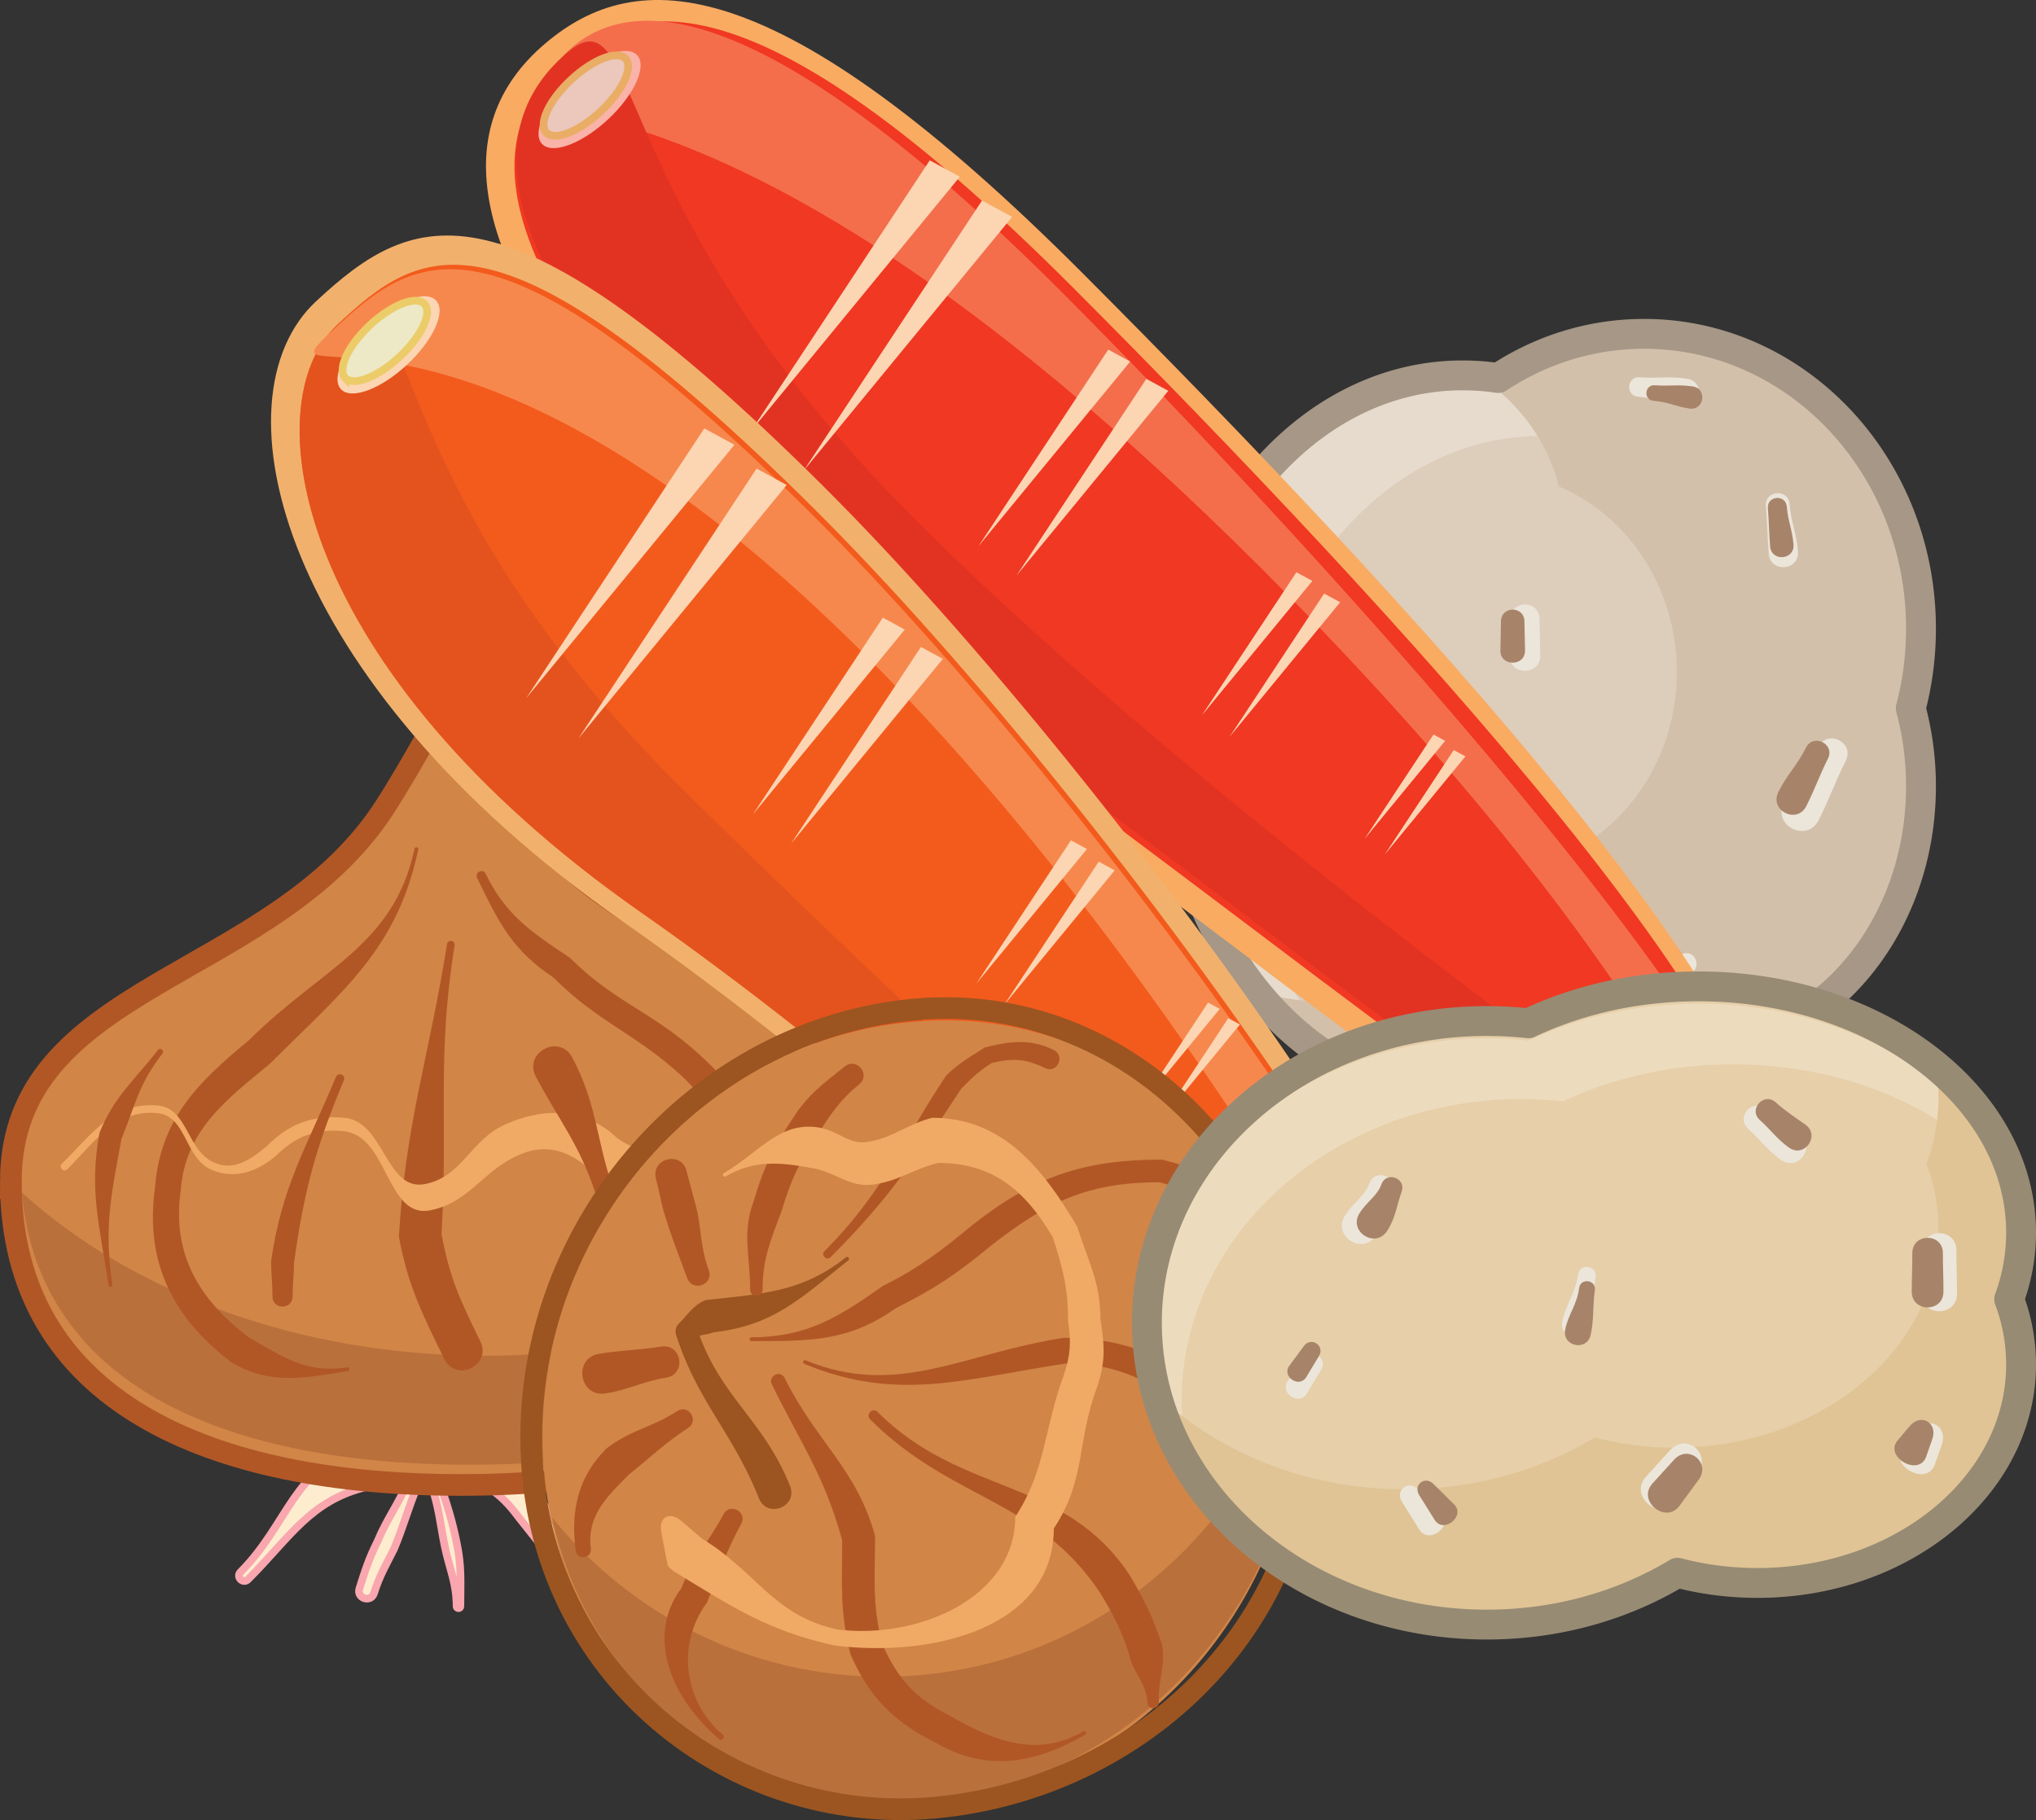 <svg xmlns="http://www.w3.org/2000/svg" width="266.201" height="237.994"><rect width="100%" height="100%" fill="#333333" stroke="none"/><path fill="#ddcdbb" d="M195.89 49.431c5.539-3.66 12.074-5.777 19.074-5.777 19.992 0 36.2 17.254 36.2 38.539 0 3.613-.465 7.11-1.337 10.422a39.301 39.301 0 0 1 1.336 10.207c0 18.887-13.242 34.195-29.582 34.195a25.94 25.94 0 0 1-8.972-1.601c-6.102 5.12-13.461 8.117-21.387 8.117-21.07 0-38.148-21.145-38.148-47.227 0-26.082 17.078-47.222 38.148-47.222 1.578 0 3.137.117 4.668.347"/><path fill="#e6dbcd" d="M197.023 49.431c5.539-3.66 12.074-5.777 19.074-5.777 10.844 0 20.574 5.074 27.207 13.117-5.332-3.293-11.527-5.18-18.137-5.18-7 0-13.535 2.114-19.074 5.778a31.348 31.348 0 0 0-4.668-.348c-21.07 0-38.148 21.14-38.148 47.223 0 13.46 4.55 25.605 11.847 34.207-12.41-7.79-20.918-23.735-20.918-42.145 0-26.082 17.078-47.222 38.149-47.222 1.578 0 3.137.117 4.668.347"/><path fill="#d3c0aa" d="M195.16 48.298c5.539-3.664 12.078-5.777 19.078-5.777 19.992 0 36.199 17.254 36.199 38.54 0 3.612-.465 7.109-1.34 10.421a39.105 39.105 0 0 1 1.34 10.203c0 18.887-13.246 34.2-29.582 34.2a25.98 25.98 0 0 1-8.977-1.602c-6.097 5.12-13.46 8.113-21.386 8.113-10.086 0-19.258-4.844-26.083-12.758 2.684.848 5.708 1.324 8.91 1.324 10.66 0 19.356-5.28 19.825-11.91a28.198 28.198 0 0 0 4.433-5.257c12.188-1.446 21.665-12.497 21.665-25.918 0-11.02-6.387-20.446-15.418-24.262-1.672-6.703-6.301-12.344-12.532-15.656a31.6 31.6 0 0 1 3.867.34"/><path fill="#ece5da" d="M214.39 49.33c2.43.187 3.777-.176 6.207.199 2.41.371 1.852 3.98-.555 3.613-2.34-.363-3.508-1.082-5.847-1.262-1.7-.132-1.504-2.683.195-2.55m19.594 16.59c.183 2.382.914 3.8 1.093 6.183.2 2.55-3.628 2.844-3.824.293-.183-2.371-.183-3.867-.367-6.238-.156-2.063 2.938-2.305 3.098-.238m-61.078 4.875-3.18 2.167-3.043 3.797c-1.066 1.328-3.11-.507-1.899-1.71l3.532-3.512 2.668-2.946c1.304-1.445 3.531 1.102 1.922 2.204m-3.122 33.937c0 2.375.09 3.836.09 6.211 0 2.8-4.199 2.8-4.199 0 0-2.375.09-3.836.09-6.211 0-2.68 4.02-2.68 4.02 0m31.507-23.777.094 4.75c.05 2.68-4.074 2.68-4.023 0l.093-4.75c.047-2.555 3.785-2.555 3.836 0m40.035 18.527c-1.46 2.922-2.066 4.813-3.527 7.734-1.527 3.051-6.101.762-4.578-2.285 1.469-2.937 3.043-4.312 4.512-7.246 1.195-2.398 4.793-.598 3.593 1.797m-20.472 27.836c-3.301 1.043-4.883 3.523-7.836 5.61-2.887 2.034-5.942-2.294-3.059-4.329 3.309-2.336 6.371-2.726 10.067-3.894 1.742-.547 2.57 2.066.828 2.613m-32.68-1.504c-2.59-.863-4.527-.844-7.289-1.187-3.023-.38-2.457-4.91.566-4.532 3.082.383 5.165.77 8.051 1.73 2.66.887 1.332 4.876-1.328 3.989"/><path fill="#a78469" d="M216.367 50.377c1.94.148 3.023-.141 4.964.156 1.926.297 1.485 3.187-.445 2.89-1.871-.289-2.805-.863-4.68-1.007-1.359-.106-1.203-2.145.16-2.04M233.62 66.26c.145 1.906.73 3.038.875 4.945.157 2.039-2.902 2.273-3.058.234-.149-1.898-.149-3.09-.293-4.992-.129-1.649 2.348-1.84 2.476-.188m-61.449 5.493-2.547 1.738-2.433 3.035c-.856 1.062-2.489-.406-1.52-1.367l2.828-2.813 2.13-2.355c1.046-1.153 2.827.883 1.542 1.762m-1.203 32.382c0 1.903.074 3.07.074 4.97 0 2.241-3.36 2.241-3.36 0 0-1.9.071-3.067.071-4.97 0-2.144 3.215-2.144 3.215 0m28.348-22.886.074 3.8c.039 2.141-3.258 2.141-3.215 0l.07-3.8c.04-2.047 3.032-2.047 3.07 0M239 99.2c-1.169 2.34-1.653 3.852-2.821 6.192-1.223 2.438-4.883.61-3.66-1.832 1.172-2.348 2.433-3.45 3.605-5.797.957-1.918 3.836-.48 2.875 1.438m-19.761 27.023c-2.641.832-3.91 2.817-6.27 4.485-2.309 1.628-4.754-1.832-2.445-3.465 2.644-1.867 5.097-2.18 8.054-3.114 1.391-.437 2.051 1.653.66 2.094m-30.554-2.094c-2.074-.69-3.621-.675-5.832-.949-2.418-.304-1.965-3.93.453-3.629 2.465.309 4.129.618 6.441 1.39 2.125.708 1.063 3.895-1.062 3.188"/><path fill="none" stroke="#a69786" stroke-linecap="round" stroke-linejoin="round" stroke-miterlimit="1" stroke-width="3.904" d="M195.89 49.431c5.539-3.66 12.074-5.777 19.074-5.777 19.992 0 36.2 17.254 36.2 38.539 0 3.613-.465 7.11-1.337 10.422a39.301 39.301 0 0 1 1.336 10.207c0 18.887-13.242 34.195-29.582 34.195a25.94 25.94 0 0 1-8.972-1.601c-6.102 5.12-13.461 8.117-21.387 8.117-21.07 0-38.148-21.145-38.148-47.227 0-26.082 17.078-47.222 38.148-47.222 1.578 0 3.137.117 4.668.347zm0 0"/><path fill="#f9ab62" d="M71.28 5.693c11.91-10.11 29.934-10.434 70.458 30.219 39.285 39.406 100.859 104.484 89.832 123.664-2.786 4.844-8.293 4.363-13.317 2.554-5.308-1.914-12.113-5.94-20.16-11.394-16.094-10.906-38.129-28.215-65.121-48.207C91.253 71.627 44.855 28.134 71.281 5.693"/><path fill="#f03822" d="M135.46 100.193C91.632 67.728 50.89 27.345 73.917 7.79c9.86-8.371 25.977-10.715 66.617 30.058 40.774 40.899 98.993 103.543 89.383 120.254-6.453 11.227-40.554-17.98-94.457-57.91"/><path fill="#f46e4c" d="M168.519 77.947C90.08-2.006 62.19 21.884 72.589 8.525 80.534-1.682 98.566-2.19 139.21 38.58c40.77 40.902 106.86 115.965 87.739 118.418 0 0-9.543-29.215-58.43-79.051"/><path fill="#e23322" d="M135.695 99.287C91.867 66.826 51.125 26.439 74.152 6.888c9.863-8.375 4.449 19.856 45.093 60.625 40.77 40.899 110.91 89.684 110.91 89.684-6.453 11.226-40.554-17.98-94.46-57.91"/><path fill="#fcd5b3" d="M125.495 23.107 98.27 56.255l23.293-35.289zm6.84 5.253-27.23 33.145 23.293-35.285zm15.434 18.915-19.844 24.156 16.977-25.719zm4.984 3.828L132.906 75.26l16.976-25.718zm18.837 24.859-14.466 17.606L169.5 74.826zm3.632 2.793-14.465 17.606 12.371-18.746zm13.727 18.118-10.543 12.832 9.02-13.66zm2.648 2.035-10.543 12.832 9.02-13.664zm0 0"/><path fill="#fab3a8" d="M70.867 18.818c-1.336-1.434.367-5.188 3.8-8.39 3.438-3.204 7.301-4.641 8.637-3.212 1.336 1.434-.367 5.188-3.805 8.391-3.433 3.203-7.3 4.64-8.632 3.211"/><path fill="#ebc7bc" d="M71.417 17.33c-1.066-1.145.39-4.235 3.25-6.903 2.864-2.672 6.051-3.906 7.117-2.761 1.067 1.144-.386 4.238-3.25 6.906-2.863 2.668-6.046 3.906-7.117 2.758"/><path fill="none" stroke="#e9ad65" stroke-miterlimit="3.864" d="M71.417 17.33c-1.066-1.145.39-4.235 3.25-6.903 2.864-2.672 6.051-3.906 7.117-2.761 1.067 1.144-.386 4.238-3.25 6.906-2.863 2.668-6.046 3.906-7.117 2.758zm0 0"/><path fill="#feecce" d="M48.007 194.408c-7.441 1.773-10.027 6.562-15.578 12.113-.648.649-1.621-.324-.973-.969 6.227-6.23 7.075-13.898 15.422-15.886 3.16-.754 4.29 3.988 1.13 4.742"/><path fill="none" stroke="#f9a6af" stroke-miterlimit="3.864" d="M48.007 194.408c-7.441 1.773-10.027 6.562-15.578 12.113-.648.649-1.621-.324-.973-.969 6.227-6.23 7.075-13.898 15.422-15.886 3.16-.754 4.29 3.988 1.13 4.742zm0 0"/><path fill="#feecce" d="M57.476 193.857c1.012 3.031 1.633 4.86 2.262 8.016.636 3.047.457 4.992.457 8.164 0 .332-.5.332-.5 0 0-3.094-.93-4.867-1.547-7.84-.621-3.094-.746-5.012-1.739-7.98-.238-.715.829-1.07 1.067-.36"/><path fill="none" stroke="#f9a6af" stroke-miterlimit="3.864" d="M57.476 193.857c1.012 3.031 1.633 4.86 2.262 8.016.636 3.047.457 4.992.457 8.164 0 .332-.5.332-.5 0 0-3.094-.93-4.867-1.547-7.84-.621-3.094-.746-5.012-1.739-7.98-.238-.715.829-1.07 1.067-.36zm0 0"/><path fill="#feecce" d="M66.23 192.986c1.64 1.23 3.418 1.805 4.648 3.445 2.969 3.739 3.485 6.961 5.418 11.219.52 1.137-1.187 1.914-1.707.773-1.824-4.011-3.785-6.253-6.582-9.78-1.027-1.372-1.98-2.528-3.351-3.556-1.403-1.05.175-3.152 1.574-2.101"/><path fill="none" stroke="#f9a6af" stroke-miterlimit="3.864" d="M66.23 192.986c1.64 1.23 3.418 1.805 4.648 3.445 2.969 3.739 3.485 6.961 5.418 11.219.52 1.137-1.187 1.914-1.707.773-1.824-4.011-3.785-6.253-6.582-9.78-1.027-1.372-1.98-2.528-3.351-3.556-1.403-1.05.175-3.152 1.574-2.101zm0 0"/><path fill="#feecce" d="M54.577 194.302c-1.25 3-1.804 5.227-3.054 8.227-1.098 2.195-1.895 3.496-2.625 5.808-.403 1.27-2.309.668-1.91-.601.773-2.438 1.222-3.883 2.375-6.191 1.254-3.012 2.691-4.766 3.945-7.774.351-.844 1.621-.316 1.27.531"/><path fill="none" stroke="#f9a6af" stroke-miterlimit="3.864" d="M54.577 194.302c-1.25 3-1.804 5.227-3.054 8.227-1.098 2.195-1.895 3.496-2.625 5.808-.403 1.27-2.309.668-1.91-.601.773-2.438 1.222-3.883 2.375-6.191 1.254-3.012 2.691-4.766 3.945-7.774.351-.844 1.621-.316 1.27.531zm0 0"/><path fill="#d18547" d="M1.417 154.49c0-25.93 34.176-26.254 48.836-48.856 3.66-5.636 8.617-14.925 8.617-14.925s4.82 9.058 8.399 14.546c15.223 23.34 51.789 22.391 51.789 49.235 0 28.96-26.336 39.683-58.82 39.683-32.485 0-58.82-10.722-58.82-39.683"/><path fill="#ba703b" d="M119.566 159.771c-4.446 23.016-28.762 31.758-58.09 31.758-30.918 0-56.266-9.715-58.64-35.621 14.292 13.031 36.167 21.367 60.687 21.367 22 0 41.87-6.711 56.043-17.504"/><path fill="none" stroke="#b15726" stroke-miterlimit="3.864" stroke-width="2.835" d="M1.417 154.49c0-25.93 34.176-26.254 48.836-48.856 3.66-5.636 8.617-14.925 8.617-14.925s4.82 9.058 8.399 14.546c15.223 23.34 51.789 22.391 51.789 49.235 0 28.96-26.336 39.683-58.82 39.683-32.485 0-58.82-10.722-58.82-39.683zm0 0"/><path fill="#b15726" d="M54.687 111.087c-2.785 13.04-9.742 18.356-19.36 27.973-5.957 4.906-11.125 8.832-11.707 16.656-1.148 8.274 2.375 14.215 8.926 19.157 4.528 2.62 7.613 4.75 12.856 3.918.332-.055.41.441.082.492-5.832.93-10.11 1.832-15.145-1.082-7.7-5.809-11.426-13.117-10.074-22.844.668-8.93 5.496-13.75 12.293-19.344 9.41-9.41 18.918-12.277 21.64-25.027.07-.328.56-.223.489.101m8.816 3.176c2.653 5.422 5.942 7.598 11.004 10.973 5.594 5.598 10.406 6.957 16.121 11.934 10.125 8.753 15.008 20.574 10.356 33.296-4.39 7.512-10.508 11.77-19.293 12.621-3.403.329-3.895-4.773-.496-5.101 6.73-.652 10.343-4.629 13.707-10.383 3.855-10.543 1.742-20.441-6.649-27.7-5.777-5.023-10.219-6.413-15.875-12.066-5.46-3.64-7.136-7.18-9.996-13.027-.367-.75.758-1.297 1.121-.547m-4.066 9.352c-2.371 14.84-.832 22.91-1.707 37.75 1.074 5.84 2.449 8.656 5.07 14.02 1.54 3.144-3.18 5.449-4.715 2.304-2.879-5.887-4.75-9.57-5.93-15.98.88-14.965 3.907-23.29 6.294-38.25.105-.66 1.093-.504.988.156"/><path fill="#f0aa65" d="M8.09 152.181c3.984-3.984 6.73-8.031 12.386-7.644 4.176.254 3.855 6.015 7.652 7.535 2.52 1.031 4.664-.465 6.727-2.18 2.953-2.953 6.008-4.129 10.168-3.726 5.289.468 5.402 9.714 10.574 8.656 4.902-.98 5.926-5.824 10.46-7.785 4.759-2.149 9.532-2.145 13.677.922 5.21 5.21 12.07.972 19.015-1.09 3.965-.567 6.606-.977 10.426-.13 4.395.977 2.93 7.567-1.465 6.59-2.926-.648-4.539-.558-7.574-.128-9.078 2.695-17.176 5.722-23.984-1.086-2.614-1.938-5.325-2.434-8.325-1.078-4.722 2.043-6.433 6.195-11.539 7.215-5.832 1.191-5.46-9.813-11.425-10.344-3.59-.348-6.286.726-8.832 3.273-2.446 2.04-5.286 3.043-8.278 1.82-3.699-1.48-3.27-7.218-7.344-7.464-5.34-.367-7.847 3.59-11.613 7.355-.472.469-1.18-.238-.707-.71"/><path fill="#b15726" d="M74.816 138.275c3.199 6.016 3.086 10.39 5.265 16.918.887 3.3 1.032 5.25 1.54 8.68.382 2.933-.426 4.73-.426 7.664 0 .332-.5.332-.5 0 0-2.864-1.055-4.473-1.426-7.336-.492-3.32-.602-5.125-1.461-8.32-2.09-6.27-4.664-9.305-7.738-15.083-1.684-3.164 3.062-5.687 4.746-2.523m-29.856 2.977c-3.707 8.902-5.164 14.25-6.523 23.89 0 1.75-.184 2.645-.184 4.395 0 1.75-2.625 1.75-2.625 0s-.18-2.852-.18-4.606c1.395-9.87 4.68-15 8.477-24.11.285-.694 1.324-.26 1.035.43m-23.722-3.484c-3.07 3.93-3.52 6.64-5.364 11.188-1.355 7.394-2.293 11.523-1.183 19.047.047.328-.446.402-.496.07-1.145-7.758-2.582-12.32-1.184-19.953 1.922-4.739 4.434-6.715 7.637-10.813.308-.394.898.067.59.461m80.468.34c3.567 6.367 5.645 10.418 6.793 17.805.375 4.648.696 7.476.696 12.125 0 1-1.5 1-1.5 0 0-4.606-.934-7.274-1.305-11.875-1.106-7.117-2.777-11.063-6.211-17.2-.57-1.015.957-1.87 1.527-.855"/><path fill="#f1b16d" d="M41.288 39.435c12.86-11.988 24.625-17.297 66.055 23.84 39.645 39.36 101.586 125.457 87.805 138.305-2.305 2.152-5.285 2.398-8.164 1.746-2.82-.64-5.961-2.207-9.297-4.313-6.582-4.156-14.906-11.078-24.64-19.566-19.138-16.692-43.845-39.531-71.645-58.965-45.11-31.535-53.637-68.434-40.114-81.047"/><path fill="#f35b1d" d="M83.859 119.142c-45.36-31.707-50.825-66.379-39.805-76.656 11.02-10.274 20.898-17.16 62.133 23.777 41.363 41.07 98.887 123.953 87.867 134.23-11.02 10.274-54.414-42.35-110.195-81.35"/><path fill="#e4531d" d="M83.843 119.341C38.483 87.634 33.02 52.962 44.038 42.685c11.02-10.277 3.45 19.035 44.684 59.973 41.363 41.07 105.316 98.031 105.316 98.031-11.02 10.277-54.414-42.352-110.195-81.348"/><path fill="#f7884d" d="M109.105 81.716C57.519 32.346 32.6 53.353 43.62 43.076c11.02-10.274 20.899-17.16 62.13 23.777 41.363 41.07 98.89 123.953 87.87 134.227 0 0-35.343-72.305-84.515-119.364"/><path fill="#fcd5b3" d="m96.023 58.162-27.23 33.144 23.292-35.289zm6.836 5.254L75.629 96.56l23.296-35.289zm15.437 18.91L98.45 106.482l16.98-25.719Zm4.981 3.828-19.844 24.156 16.976-25.715zm18.84 24.863-14.465 17.606 12.37-18.743zm3.628 2.789-14.464 17.606 12.375-18.742zm13.731 18.121-10.543 12.832 9.02-13.664zm2.644 2.035-10.539 12.829 9.016-13.66zM44.581 50.896c-1.336-1.43.368-5.187 3.801-8.39 3.438-3.204 7.3-4.641 8.637-3.208 1.336 1.43-.367 5.188-3.8 8.391-3.438 3.203-7.306 4.637-8.638 3.207"/><path fill="#ede9c7" d="M45.136 49.412c-1.07-1.145.387-4.239 3.246-6.907 2.863-2.668 6.05-3.906 7.117-2.761 1.067 1.148-.386 4.238-3.25 6.906-2.863 2.672-6.047 3.906-7.113 2.762"/><path fill="none" stroke="#ebcc69" stroke-miterlimit="3.864" d="M45.136 49.412c-1.07-1.145.387-4.239 3.246-6.907 2.863-2.668 6.05-3.906 7.117-2.761 1.067 1.148-.386 4.238-3.25 6.906-2.863 2.672-6.047 3.906-7.113 2.762zm0 0"/><path fill="#d18547" d="M70.964 189.298c-.773-28.246 20.762-53.171 48.102-55.671 27.34-2.504 50.133 18.367 50.906 46.613.773 28.246-20.762 53.172-48.102 55.676-27.34 2.5-50.132-18.371-50.906-46.618"/><path fill="#ba703b" d="M169.796 175.943c.121 1.23.2 2.477.235 3.742.773 28.246-20.762 53.172-48.102 55.672-24.102 2.207-44.668-13.754-49.734-36.918 10.257 12.703 25.828 20.805 43.261 20.805 26.305 0 48.368-18.45 54.34-43.301"/><path fill="#9c5520" d="M110.913 164.806c-6.23 4.934-9.703 8.5-17.625 9.406-.703.282-1.285.27-1.812.465 2.973 8.11 8.45 11.211 11.816 19.621 1.082 2.707-2.98 4.332-4.062 1.625-3.504-8.753-7.961-12.488-10.836-21.37a1.473 1.473 0 0 1 .348-1.458c1.07-1.07 1.96-2.476 3.488-3.086 7.394-.847 12.554-.988 18.375-5.593.262-.207.57.183.308.39"/><path fill="#b15726" d="M107.804 163.587c7.711-7.71 9.793-13.726 15.887-22.93 1.57-1.57 3.238-2.515 5.07-3.69 3.32-.833 5.984-1.176 9.027.343 1.567.785.391 3.133-1.171 2.348-2.461-1.227-4.293-1.324-6.973-.653-1.672 1.07-2.5 1.875-3.93 3.305-6.16 9.305-9.32 14.277-17.113 22.074-.531.528-1.328-.265-.797-.797m-2.449 14.293c12.035 4.961 20.629-.96 33.781-2.949 10.25 0 18.277 4.426 23 13.328 1.023 2.696 1.805 4.371 2.574 7.196l.907 2.414c.933 2.496-2.676 3.941-3.715 1.484l-1.094-2.586c-.73-2.676-1.45-4.25-2.422-6.805-4.031-7.597-10.25-11.675-19-11.675-13.371 2.02-21.984 5.101-34.223.054-.308-.125-.117-.59.192-.46m-2.755 2.316c4.079 8.289 9.384 11.828 11.81 20.625 0 5.418-.41 8.785.914 14.086 2.027 4.62 4.375 7.187 8.882 9.445 5.907 3.422 11.524 5.469 17.43 2.043.285-.168.54.266.25.43-6.64 3.851-12.937 4.894-19.574 1.043-5.492-2.742-8.645-5.926-11.113-11.555-1.426-5.7-1.086-9.082-1.086-14.914-2.336-8.473-5.262-12.39-9.196-20.375-.55-1.121 1.133-1.95 1.684-.828m-12.621 6.512c-3.2 2.09-4.778 3.742-7.727 6.078-2.902 2.902-5.558 5.453-5.004 9.695.176 1.32-1.808 1.582-1.98.258-.7-5.3.371-9.68 3.996-13.305 3.074-2.433 5.945-2.746 9.277-4.922 1.465-.957 2.903 1.239 1.438 2.196m-2.895-6.563c-3.136.504-4.773 1.555-7.91 2.055-3.457.554-4.285-4.63-.832-5.184 3.129-.5 4.965-.441 8.09-.941 2.715-.438 3.367 3.636.652 4.07m2.77-13.016c-1.266-3.414-2.133-5.543-3.145-8.96-.375-1.5-.574-2.56-.949-4.06-.668-2.667 3.332-3.667 4-1 .375 1.5.672 2.442 1.047 3.942.996 3.348.617 5.688 1.86 9.04.695 1.874-2.122 2.917-2.813 1.038m8.406 7.73c7.156 0 11.309-2.565 17.133-6.69 4.863-2.434 7.594-4.567 11.726-7.97 8.086-6.39 14.641-8.57 24.817-8.57 3.898.942 6.5 2.13 9.73 4.684 1.524 2.285 2.332 4.23 3.727 6.64.879 1.512-1.395 2.829-2.27 1.313-1.363-2.355-2.78-3.125-4.273-5.36-2.777-2.198-3.91-3.507-7.266-4.316-9.332 0-14.773 2.57-22.187 8.43-4.367 3.594-7.137 5.465-12.274 8.035-6.207 4.395-11.234 4.305-18.863 4.305-.336 0-.336-.5 0-.5m16.484 9.766c11.082 11.078 24.383 8.418 32.918 21.285 1.973 3.285 3.086 5.582 4.27 9.133.523 2.75-.555 4.652-.422 7.53.043 1-1.457 1.071-1.5.071-.125-2.746-1.926-3.848-2.426-6.469-1.062-3.199-1.949-4.906-3.726-7.867-8.227-12.398-19.403-12.031-30.086-22.71-.649-.653.324-1.622.972-.973m-17.828 14.601c-1.965 3.688-2.883 6.262-4.48 10.317-3.996 5.367-3.074 12.94 2.066 17.28.38.321-.101.895-.484.571-6.129-5.172-9.703-13.316-4.938-19.719 1.657-4.207 3.48-5.86 5.52-9.683.824-1.543 3.14-.309 2.316 1.234m1.164-30.609c0-4.477-1.101-7.403.477-11.614 1.312-4.46 2.59-7.003 5.215-10.945 1.863-2.93 4.02-4.484 6.683-6.613 1.563-1.25 3.438 1.094 1.875 2.344-2.34 1.87-3.672 3.808-5.312 6.386-2.375 3.563-3.602 6.02-4.785 10.055-1.438 3.828-2.528 6.32-2.528 10.387 0 1.082-1.625 1.082-1.625 0"/><path fill="#f0aa65" d="M94.636 153.396c4.598-2.648 7.313-6.902 12.606-5.93 2.425.442 3.699 2.192 6.12 1.86 3.274-.485 5.25-2.32 8.52-3.168 9.09 0 14.352 6.418 18.965 14.246 1.445 4.605 3.023 7.172 3.023 12.039.567 3.539.7 5.543-.43 8.941-2.71 7.227-1.398 12.032-5.66 18.485 0 12.933-15.765 16.941-28.703 15.289-8.683-1.918-13.28-4.996-20.816-9.594-.332-.203-.926-.644-.996-1.027l-.809-4.184c-.379-1.96 1.086-2.785 2.606-1.488l2.695 2.305c7.266 4.433 9.309 10.046 17.684 11.894 10.566 1.348 23.297-4.144 23.297-14.71 3.992-6.048 3.8-11.74 6.343-18.513.868-2.605 1-4.351.567-7.062 0-4.387-.672-6.813-1.977-10.961-3.644-6.184-7.86-9.754-15.035-9.754-3.48.902-5 2.316-8.48 2.832-3.079.418-4.801-1.582-7.88-2.14-4.347-.801-7.617-1.102-11.39 1.07-.289.168-.539-.266-.25-.43"/><path fill="none" stroke="#9c5520" stroke-miterlimit="3.864" stroke-width="2.835" d="M69.472 189.474c-.805-29.379 21.867-54.898 50.059-57.472 28.191-2.579 51.074 21.648 51.878 51.027.805 29.379-22.25 50.824-49.125 53.336-26.875 2.512-52.007-17.512-52.812-46.89zm0 0"/><path fill="#e6cfa9" d="M198.71 133.806c6.453-3.062 14.067-4.828 22.227-4.828 23.293 0 42.18 14.418 42.18 32.203 0 3.016-.547 5.938-1.563 8.707a24.056 24.056 0 0 1 1.563 8.524c0 15.78-15.434 28.574-34.473 28.574a41.1 41.1 0 0 1-10.453-1.336c-7.11 4.281-15.688 6.781-24.922 6.781-24.547 0-44.45-17.668-44.45-39.46 0-21.794 19.903-39.458 44.45-39.458 1.84 0 3.656.098 5.441.293"/><path fill="#eddbbd" d="M199.843 136.072c6.453-3.059 14.07-4.828 22.227-4.828 19.308 0 35.586 9.906 40.59 23.422-7.399-9.286-20.778-15.485-36.055-15.485-8.156 0-15.774 1.77-22.227 4.828a50.926 50.926 0 0 0-5.441-.293c-24.547 0-44.445 17.668-44.445 39.461 0 4.836.98 9.465 2.77 13.746-4.618-6.222-7.306-13.675-7.306-21.683 0-21.793 19.899-39.461 44.446-39.461 1.843 0 3.656.101 5.441.293"/><path fill="#e0c495" d="M252.847 138.048c7.39 5.801 11.937 13.72 11.937 22.45 0 3.015-.542 5.937-1.558 8.707a24.075 24.075 0 0 1 1.558 8.527c0 15.781-15.43 28.574-34.468 28.574-3.645 0-7.157-.469-10.453-1.34-7.11 4.282-15.688 6.782-24.922 6.782-20.274 0-37.375-12.051-42.719-28.52 8.039 7.113 19.133 11.512 31.379 11.512 9.234 0 17.812-2.5 24.922-6.781a41.103 41.103 0 0 0 10.457 1.34c19.035 0 34.469-12.794 34.469-28.575 0-2.969-.547-5.836-1.563-8.527a25.11 25.11 0 0 0 1.563-8.707c0-1.856-.207-3.672-.602-5.442"/><path fill="#ece5da" d="M182.027 155.783c-.72 1.976-.852 3.758-2.11 5.734-1.722 2.711-5.789.125-4.062-2.582 1.09-1.719 2.582-2.512 3.207-4.23.719-1.977 3.683-.899 2.965 1.078m48.883-10.754c1.433 1.277 2.753 2.14 4.351 3.258 2.266 1.586-.117 4.988-2.383 3.398-1.73-1.21-2.726-2.664-4.285-4.05-1.738-1.544.578-4.15 2.316-2.606m24.883 18.461c0 2.16.086 3.488.086 5.648 0 3.098-4.652 3.098-4.652 0 0-2.16.086-3.488.086-5.648 0-2.988 4.48-2.988 4.48 0m-70.422 31.219 3.047 3.011c1.735 1.711-1.562 4.348-2.851 2.282l-2.27-3.633c-.937-1.5.817-2.903 2.074-1.66m23.254-27.743c-.34 2.543-.105 4.184-.613 6.559-.535 2.488-4.27 1.687-3.734-.8.492-2.31 1.71-3.595 2.043-6.067.203-1.535 2.507-1.227 2.304.308m-35.886 12.153-1.856 3.082c-1.027 1.707-3.668-.055-2.488-1.66l2.133-2.895c1.047-1.43 3.125-.047 2.21 1.473m81.145 9.785-.898 2.574c-1.055 3.031-6.254.059-4.18-2.39l1.762-2.079c1.644-1.941 4.152-.507 3.316 1.895m-31.906 3.652-2.797 3.813c-2.031 2.765-6.297-.723-3.984-3.262l3.18-3.496c2.085-2.293 5.433.445 3.6 2.945"/><path fill="#a78469" d="M183.261 155.818c-.64 1.762-.758 3.352-1.879 5.11-1.535 2.413-5.156.109-3.62-2.301.972-1.532 2.3-2.239 2.855-3.77.64-1.762 3.285-.8 2.644.96m48.899-11.679c1.28 1.137 2.453 1.907 3.874 2.903 2.02 1.414-.101 4.445-2.12 3.03-1.544-1.081-2.43-2.374-3.817-3.609-1.55-1.378.516-3.699 2.062-2.324m21.868 19.719c0 1.922.074 3.11.074 5.031 0 2.762-4.145 2.762-4.145 0 0-1.922.075-3.11.075-5.031 0-2.664 3.996-2.664 3.996 0m-66.617 30.18 2.714 2.68c1.543 1.527-1.39 3.874-2.543 2.035l-2.02-3.239c-.835-1.336.727-2.586 1.848-1.476m21.114-25.337c-.301 2.27-.094 3.731-.547 5.845-.477 2.218-3.805 1.507-3.328-.715.441-2.055 1.527-3.2 1.82-5.403.184-1.367 2.238-1.093 2.055.274m-36.071 8.609-1.652 2.746c-.914 1.524-3.27-.047-2.219-1.476l1.903-2.582c.933-1.27 2.781-.04 1.968 1.312m80.192 10.86-.797 2.289c-.941 2.703-5.578.054-3.727-2.13l1.57-1.85c1.466-1.731 3.7-.454 2.954 1.69m-30.551 5.325-2.492 3.394c-1.809 2.465-5.606-.644-3.547-2.906l2.832-3.113c1.86-2.043 4.844.398 3.207 2.625"/><path fill="none" stroke="#988b74" stroke-linecap="round" stroke-linejoin="round" stroke-miterlimit="1" stroke-width="3.904" d="M199.843 133.806c6.453-3.062 14.07-4.828 22.227-4.828 23.293 0 42.18 14.418 42.18 32.203a25.11 25.11 0 0 1-1.563 8.707 24.057 24.057 0 0 1 1.562 8.524c0 15.78-15.433 28.574-34.468 28.574-3.645 0-7.16-.469-10.457-1.336-7.106 4.281-15.684 6.781-24.922 6.781-24.547 0-44.446-17.668-44.446-39.46 0-21.794 19.899-39.458 44.446-39.458 1.843 0 3.656.098 5.441.293zm0 0"/></svg>
